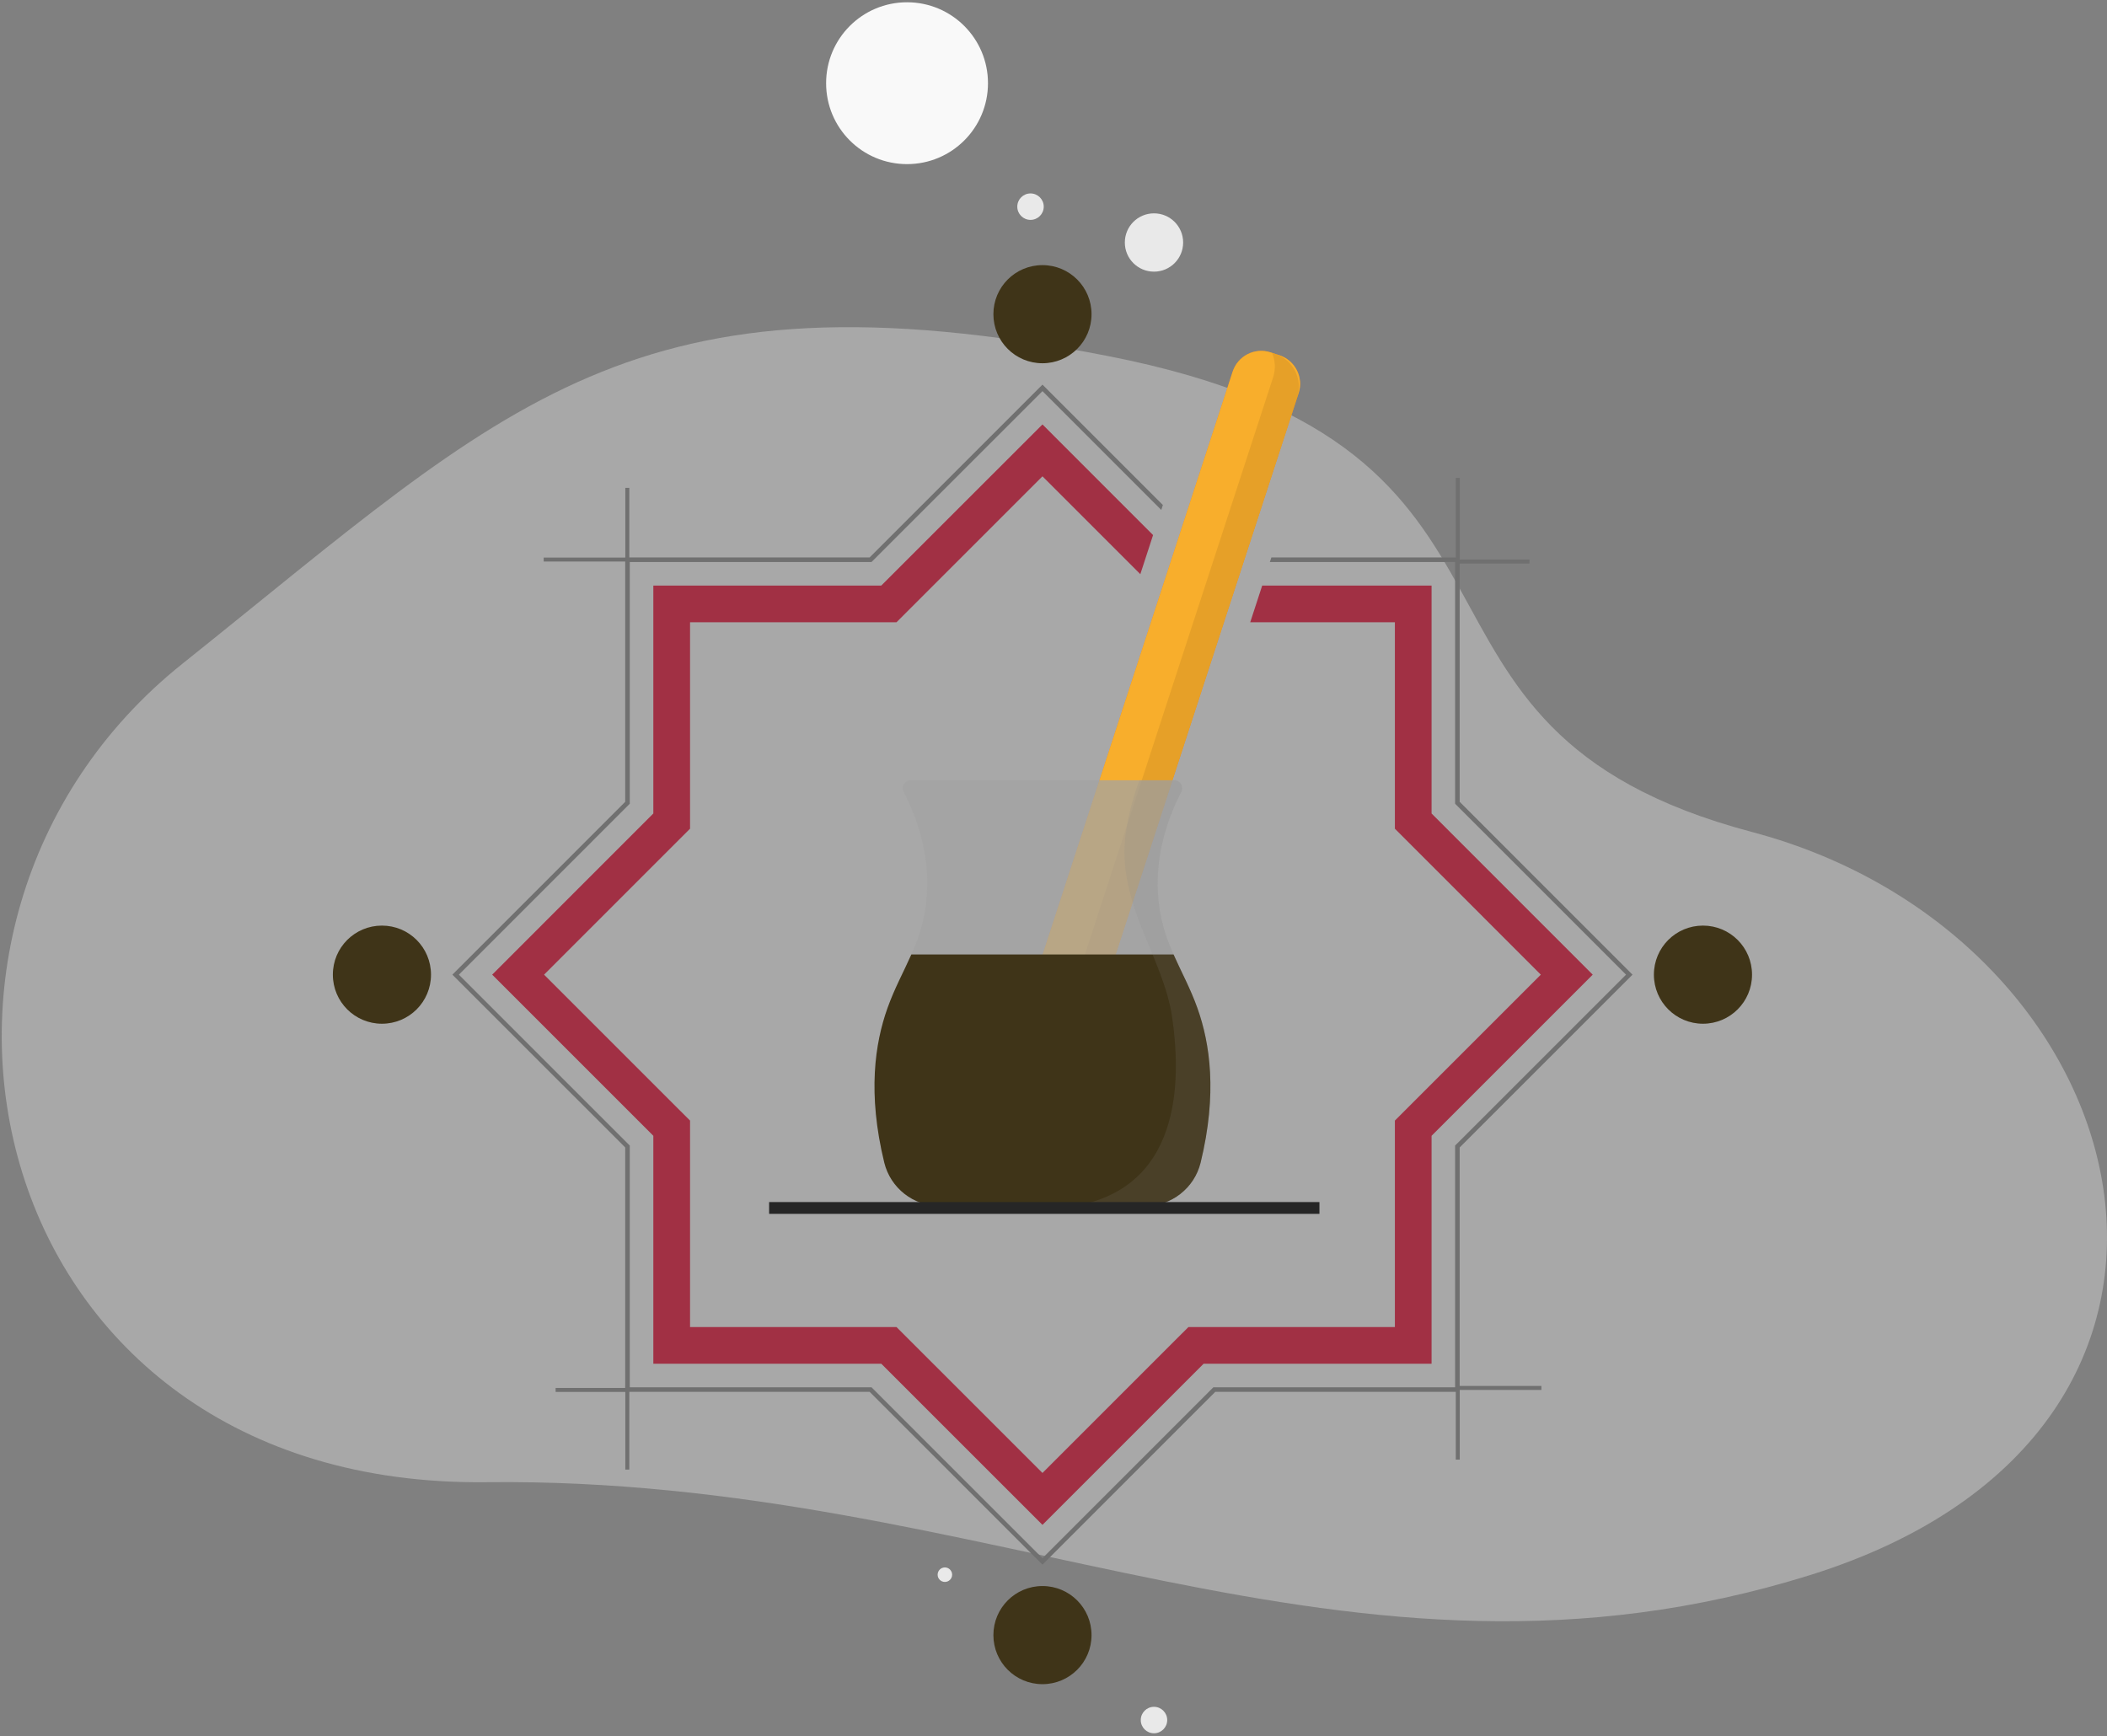 <svg xmlns="http://www.w3.org/2000/svg" viewBox="0 0 529 436" width="529" height="436">
	<rect x="0" y="0" width="529" height="436" fill="#808080" stroke="none"/>
	<defs>
		<clipPath clipPathUnits="userSpaceOnUse" id="cp1">
			<path d="M-711 -670L569 -670L569 5725L-711 5725Z" />
		</clipPath>
		<linearGradient id="grd1" gradientUnits="userSpaceOnUse"  x1="260.304" y1="161.386" x2="324.268" y2="182.237">
			<stop offset="0.033" stop-color="#ea9036"  />
			<stop offset="0.771" stop-color="#e2841e"  />
		</linearGradient>
	</defs>
	<style>
		tspan { white-space:pre }
		.shp0 { opacity: 0.361;fill: #efefef } 
		.shp1 { fill: #3f3418 } 
		.shp2 { fill: url(#grd1) } 
		.shp3 { fill: #f8ae2c } 
		.shp4 { fill: #a13044 } 
		.shp5 { fill: #707070 } 
		.shp6 { opacity: 0.09;fill: #301a06 } 
		.shp7 { opacity: 0.749;fill: #a3a3a3 } 
		.shp8 { opacity: 0.149;fill: #898989 } 
		.shp9 { fill: #262626 } 
		.shp10 { fill: none;stroke: #707070 } 
		.shp11 { fill: #e9e9e9 } 
		.shp12 { fill: #f9f9f9 } 
	</style>
	<g id="Web – Home – 1" clip-path="url(#cp1)">
		<g id="Le projet">
			<g id="Illustration Pourquoi">
				<path id="Tracé 249" class="shp0" d="M45.82 166.64C127.94 101.04 158.55 66.06 278.08 89.38C397.61 112.71 340.76 182.67 439.88 208.91C539 235.15 571.07 359.05 454.46 395.49C337.84 431.93 248.93 370.71 122.11 372.17C-4.7 373.62 -36.29 232.23 45.82 166.64Z" />
				<path id="Ellipse 32" class="shp1" d="M261.73 91.21C254.91 91.21 249.41 85.71 249.41 78.89C249.41 72.08 254.91 66.57 261.73 66.57C268.54 66.57 274.05 72.08 274.05 78.89C274.05 85.71 268.54 91.21 261.73 91.21Z" />
				<path id="Ellipse 33" class="shp1" d="M261.73 422.88C254.91 422.88 249.41 417.37 249.41 410.56C249.41 403.75 254.91 398.24 261.73 398.24C268.54 398.24 274.05 403.75 274.05 410.56C274.05 417.37 268.54 422.88 261.73 422.88Z" />
				<path id="Ellipse 34" class="shp1" d="M427.56 257.05C420.75 257.05 415.24 251.54 415.24 244.73C415.24 237.91 420.75 232.41 427.56 232.41C434.37 232.41 439.88 237.91 439.88 244.73C439.88 251.54 434.37 257.05 427.56 257.05Z" />
				<path id="Ellipse 35" class="shp1" d="M95.89 257.05C89.08 257.05 83.57 251.54 83.57 244.73C83.57 237.91 89.08 232.41 95.89 232.41C102.71 232.41 108.21 237.91 108.21 244.73C108.21 251.54 102.71 257.05 95.89 257.05Z" />
				<path id="Rectangle 82" class="shp2" d="M319.01 88.48L321.19 89.19C325.17 90.49 327.34 94.75 326.04 98.72L275.43 253.99C274.96 255.41 273.45 256.18 272.03 255.72L260.59 251.99C259.18 251.53 258.4 250.01 258.87 248.6L309.48 93.33C310.78 89.35 315.04 87.18 319.01 88.48Z" />
				<path id="Rectangle 83" class="shp3" d="M319.01 88.48L321.19 89.19C325.17 90.49 327.34 94.75 326.04 98.72L275.43 253.99C274.96 255.41 273.45 256.18 272.03 255.72L260.59 251.99C259.18 251.53 258.4 250.01 258.87 248.6L309.48 93.33C310.78 89.35 315.04 87.18 319.01 88.48Z" />
				<path id="Tracé 243" class="shp4" d="M359.42 204.26L359.42 147.03L316.9 147.03L313.89 156.25L350.21 156.25L350.21 204.26L350.21 208.08L352.9 210.77L386.85 244.73L352.9 278.68L350.21 281.37L350.21 285.19L350.21 333.21L302.19 333.21L298.38 333.21L295.68 335.9L261.73 369.85L227.77 335.9L225.08 333.21L221.26 333.21L173.25 333.21L173.25 285.19L173.25 281.37L170.55 278.68L136.6 244.73L170.55 210.77L173.25 208.08L173.25 204.26L173.25 156.25L221.26 156.25L225.08 156.25L227.77 153.55L261.73 119.6L286.3 144.17L289.5 134.35L261.73 106.57L221.26 147.03L164.03 147.03L164.03 204.26L123.57 244.73L164.03 285.19L164.03 342.42L221.26 342.42L261.73 382.88L302.19 342.42L359.42 342.42L359.42 285.19L399.88 244.73L359.42 204.26Z" />
				<path id="Tracé 244" class="shp5" d="M366.48 201.33L366.48 139.97L319.2 139.97L318.82 141.12L365.33 141.12L365.33 201.33L365.33 201.81L365.67 202.15L408.25 244.73L365.67 287.3L365.33 287.64L365.33 288.12L365.33 348.33L305.12 348.33L304.64 348.33L304.3 348.67L261.73 391.25L219.15 348.67L218.81 348.33L218.33 348.33L158.12 348.33L158.12 288.12L158.12 287.64L157.78 287.3L115.21 244.73L157.78 202.15L158.12 201.81L158.12 201.33L158.12 141.12L218.33 141.12L218.81 141.12L219.15 140.78L261.73 98.21L291.56 128.04L291.96 126.81L261.73 96.58L218.33 139.97L156.97 139.97L156.97 201.33L113.58 244.73L156.97 288.12L156.97 349.48L218.33 349.48L261.73 392.87L305.12 349.48L366.48 349.48L366.48 288.12L409.87 244.73L366.48 201.33Z" />
				<path id="Tracé 245" class="shp6" d="M320.1 88.83L320.1 88.83C319.87 88.76 319.63 88.7 319.39 88.64C320.17 90.5 320.32 92.64 319.65 94.71L267.63 254.28L274.59 256.55L325.68 99.81C327.17 95.24 324.68 90.32 320.1 88.83Z" />
				<path id="Tracé 246" class="shp7" d="M300.64 253.15C297.05 243.04 291.37 236.56 290.71 224.18C290.17 214.09 293.24 205.35 296.58 198.83C297.26 197.5 296.31 195.92 294.81 195.92L228.64 195.92C227.14 195.92 226.19 197.5 226.87 198.83C230.21 205.35 233.28 214.09 232.74 224.18C232.08 236.56 226.4 243.04 222.81 253.15C219.67 261.97 217.77 274.52 222.01 291.92C223.58 298.33 229.35 302.83 235.94 302.83L287.51 302.83C294.11 302.83 299.88 298.33 301.44 291.92C305.68 274.52 303.78 261.97 300.64 253.15Z" />
				<path id="Tracé 247" class="shp1" d="M294.64 239.66L228.81 239.66C226.87 244.04 224.59 248.15 222.81 253.15C219.67 261.97 217.77 274.52 222.01 291.92C223.58 298.33 229.35 302.83 235.94 302.83L287.51 302.83C294.11 302.83 299.88 298.33 301.44 291.92C305.68 274.52 303.78 261.97 300.64 253.15C298.86 248.15 296.58 244.04 294.64 239.66Z" />
				<path id="Tracé 248" class="shp8" d="M300.64 253.15C297.05 243.04 291.37 236.56 290.71 224.18C290.17 214.09 293.24 205.35 296.58 198.83C297.26 197.5 296.31 195.92 294.81 195.92L286.07 195.92C284.57 199.93 283.38 204.24 282.69 208.87C280.02 226.6 292.16 240.21 294.31 255.58C296.05 267.99 298.3 297.94 269.74 302.83L287.51 302.83C294.11 302.83 299.88 298.33 301.44 291.92C305.68 274.52 303.78 261.97 300.64 253.15Z" />
				<path id="Rectangle 84" class="shp9" d="M193.1 301.83L331.27 301.83L331.27 304.79L193.1 304.79L193.1 301.83Z" />
				<path id="Ligne 3" class="shp10" d="M157.5 140.5L136.5 140.5L157.5 140.5Z" />
				<path id="Ligne 7" class="shp10" d="M366 348.5L387 348.5L366 348.5Z" />
				<path id="Ligne 5" class="shp10" d="M366 141L366 120L366 141Z" />
				<path id="Ligne 10" class="shp10" d="M157.5 348L157.5 369L157.5 348Z" />
				<path id="Ligne 4" class="shp10" d="M157.5 140.5L157.5 122.5L157.5 140.5Z" />
				<path id="Ligne 8" class="shp10" d="M366 348.5L366 366.5L366 348.5Z" />
				<path id="Ligne 6" class="shp10" d="M366 141L384 141L366 141Z" />
				<path id="Ligne 9" class="shp10" d="M157.5 349L139.5 349L157.5 349Z" />
				<path id="Ellipse 36" class="shp11" d="M289.73 68.21C285.68 68.21 282.41 64.94 282.41 60.89C282.41 56.84 285.68 53.57 289.73 53.57C293.77 53.57 297.05 56.84 297.05 60.89C297.05 64.94 293.77 68.21 289.73 68.21Z" />
				<path id="Ellipse 37" class="shp11" d="M258.73 55.21C256.89 55.21 255.41 53.73 255.41 51.89C255.41 50.06 256.89 48.57 258.73 48.57C260.56 48.57 262.05 50.06 262.05 51.89C262.05 53.73 260.56 55.21 258.73 55.21Z" />
				<path id="Ellipse 39" class="shp11" d="M289.73 435.21C287.89 435.21 286.41 433.73 286.41 431.89C286.41 430.06 287.89 428.57 289.73 428.57C291.56 428.57 293.05 430.06 293.05 431.89C293.05 433.73 291.56 435.21 289.73 435.21Z" />
				<path id="Ellipse 41" class="shp11" d="M237.23 397.21C236.22 397.21 235.41 396.4 235.41 395.39C235.41 394.39 236.22 393.57 237.23 393.57C238.23 393.57 239.05 394.39 239.05 395.39C239.05 396.4 238.23 397.21 237.23 397.21Z" />
				<path id="Ellipse 38" class="shp12" d="M227.73 41.21C216.49 41.21 207.41 32.13 207.41 20.89C207.41 9.66 216.49 0.57 227.73 0.57C238.96 0.57 248.05 9.66 248.05 20.89C248.05 32.13 238.96 41.21 227.73 41.21Z" />
			</g>
		</g>
	</g>
</svg>